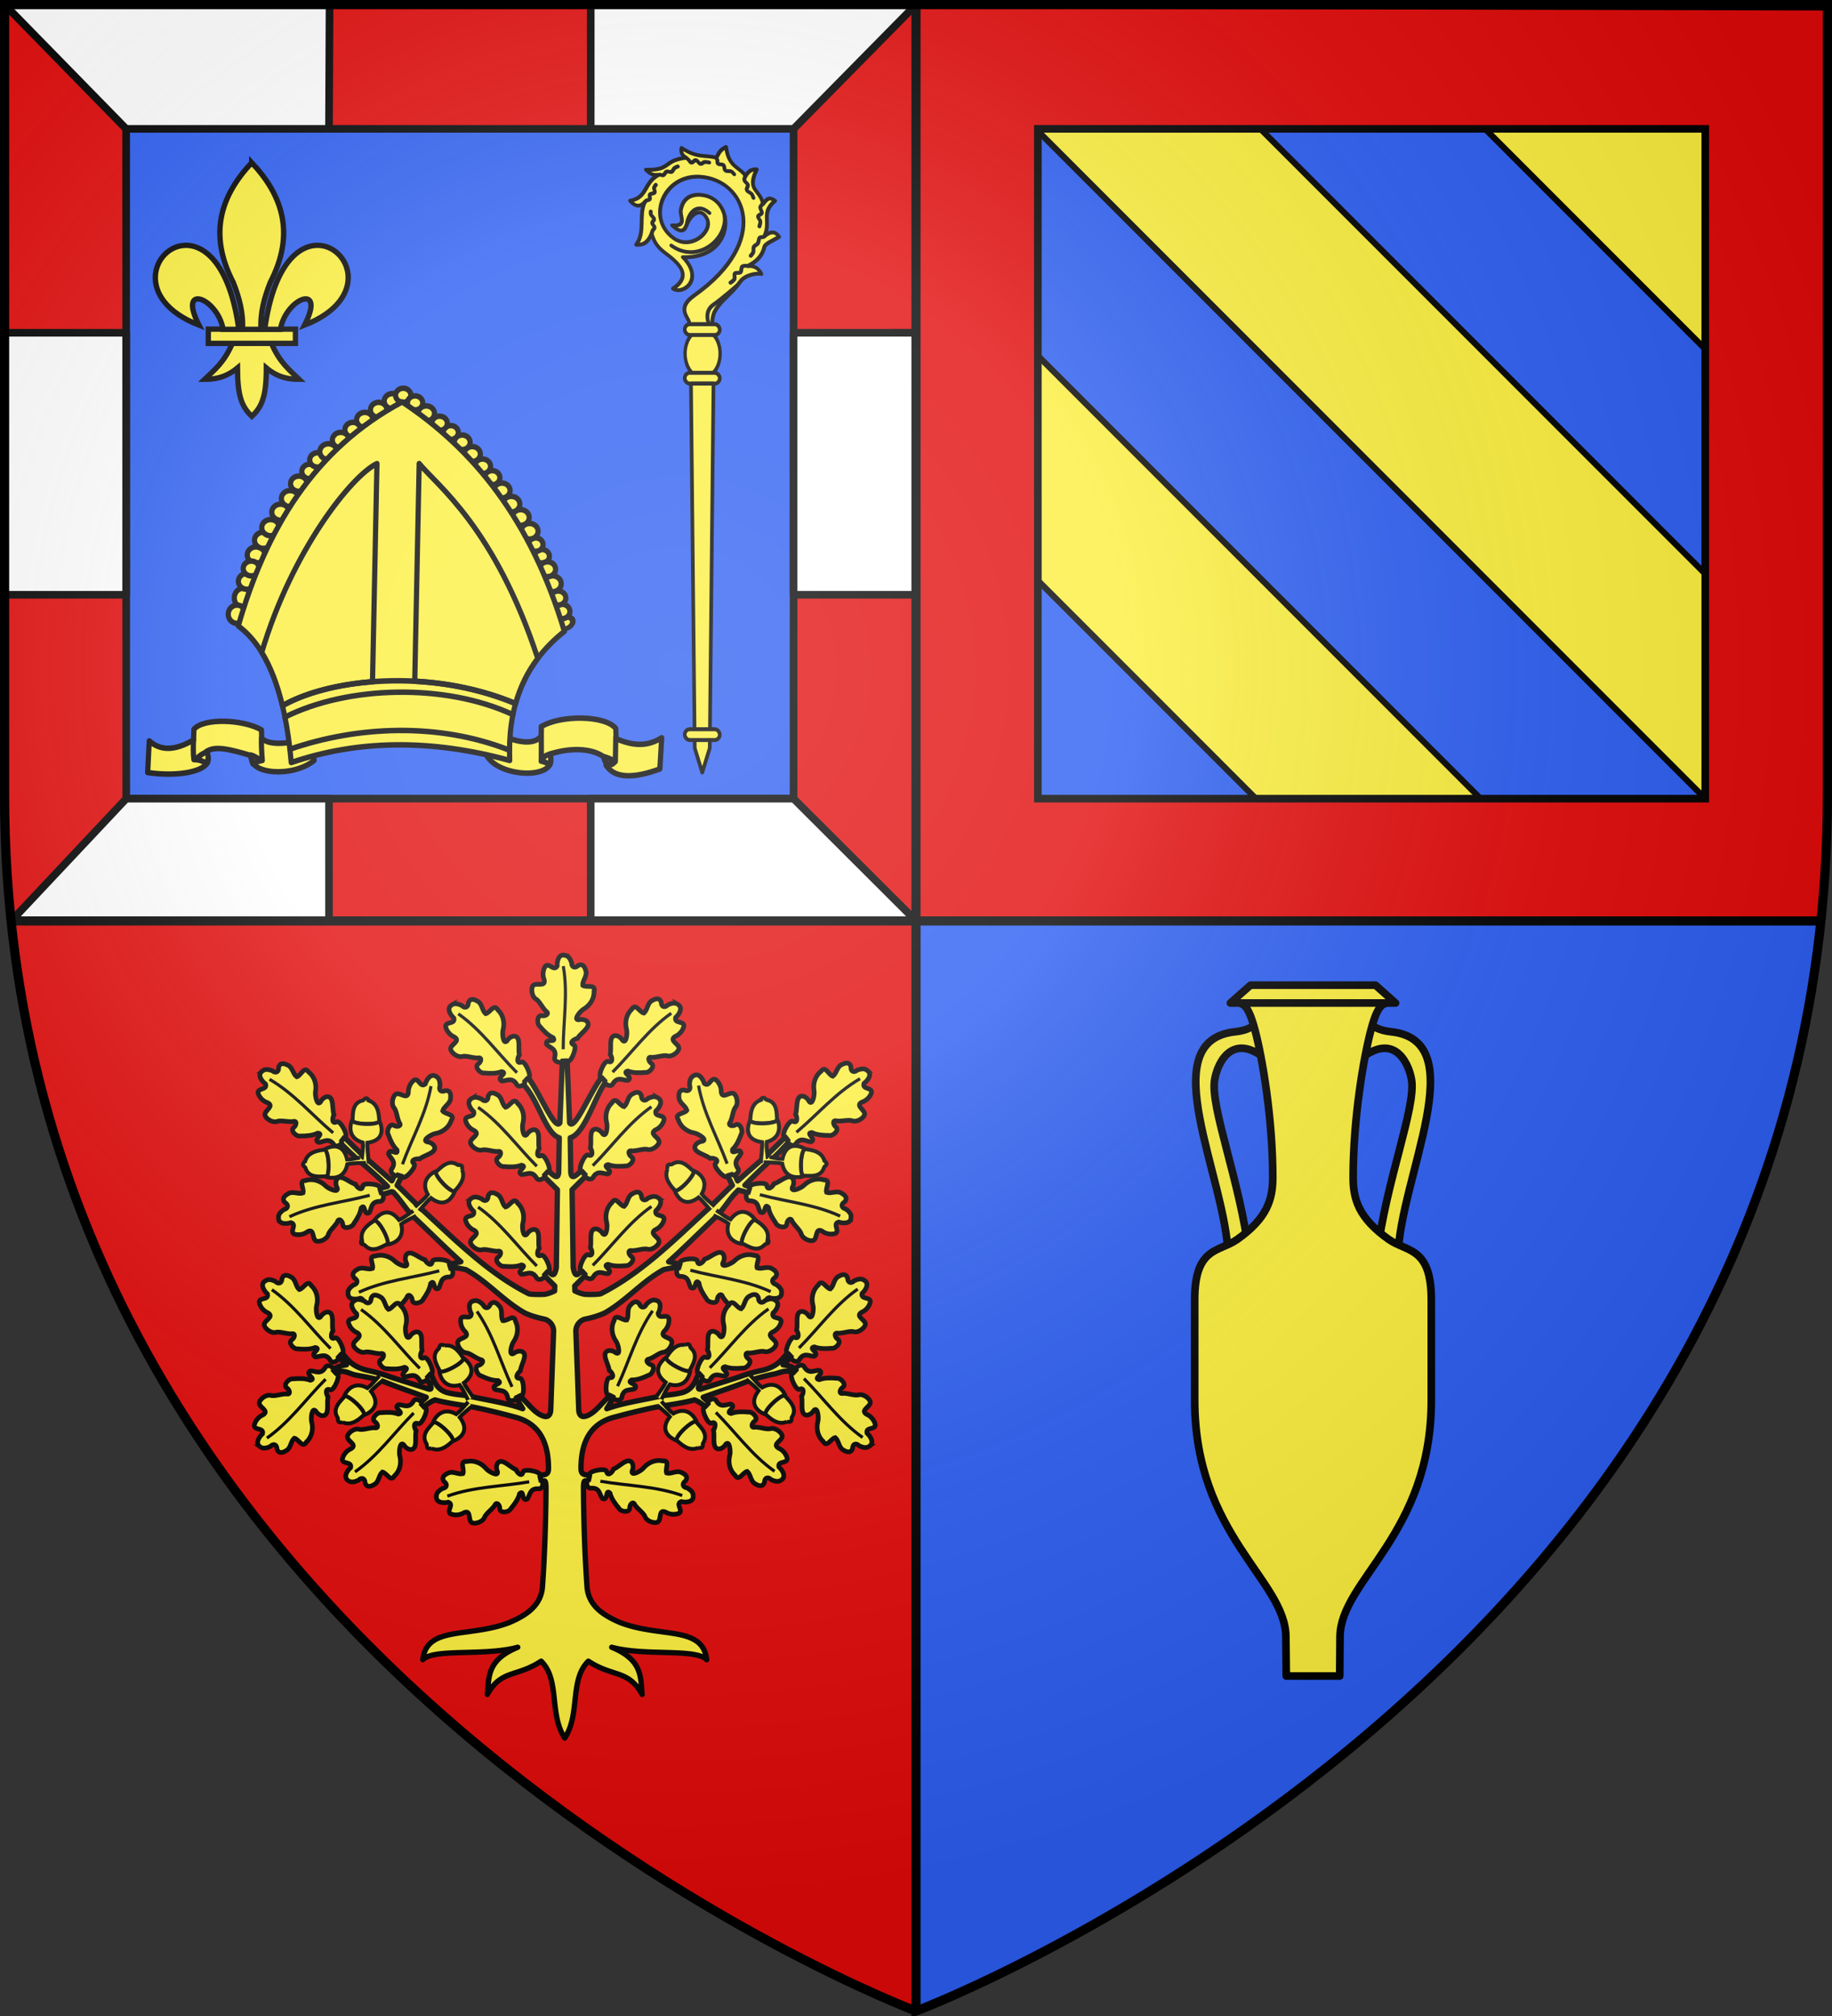 <svg height="660" width="600" xmlns="http://www.w3.org/2000/svg" xmlns:xlink="http://www.w3.org/1999/xlink"><rect width="100%" height="100%" fill="#333333" stroke="none"/><radialGradient id="b" cx="221.445" cy="226.331" gradientTransform="matrix(1.353 0 0 1.35 -77.63 -86.514)" gradientUnits="userSpaceOnUse" r="300"><stop offset="0" stop-color="#fff" stop-opacity=".314"/><stop offset=".36" stop-color="#fff" stop-opacity=".251"/><stop offset=".72" stop-color="#6b6b6b" stop-opacity=".125"/><stop offset="1" stop-opacity=".125"/></radialGradient><path d="M300 658.5S1.5 546.064 1.5 260.318V1.5h597v258.818C598.5 546.064 300 658.5 300 658.5z" fill="#2b5df2" fill-rule="evenodd"/><path d="M3.637 301.469C30.357 556.835 300 658.396 300 658.396V301.47z" fill="#e20909" fill-rule="evenodd"/><path d="M322.473 24.701v.742l253.46 253.463v-73.584l-180.62-180.62zm146.423 0 107.038 107.04V58.155l-33.455-33.455zm-146.423 74.32v73.583L428.82 278.955h73.58z" fill="#fcef3c" fill-rule="evenodd" stroke="#000" stroke-linejoin="round" stroke-width="2"/><g fill="#fcef3c" stroke="#000" stroke-linejoin="round" stroke-width="2.402"><path d="M-512.804-195.228c-.624-24.657-24.081-67.941 2.279-70.65 3.622-.372 6.126-1.73 8.261-3.988l3.134 14.244c-11.795-11.298-16.968-.962-17.947 4.843-1.46 8.653 8.07 32.095 10.825 54.982M-459.4-195.228c.625-24.657 24.082-67.941-2.278-70.65-3.623-.372-6.126-1.73-8.262-3.988l-3.133 14.244c11.794-11.298 16.968-.962 17.947 4.843 1.459 8.653-8.07 32.095-10.826 54.982" transform="matrix(1.041 0 0 1.04 936.085 614.286)"/><path d="m-205.75 19.531-6.344 5.625c3.364.05 5.148-1.22 7.719 8.407 2.348 8.792 5.6 27.95 5.625 46.374.009 7.039-1.754 12.979-11.219 19.657-5.67 4.001-13.344 2.248-13.344 18.969v31.593c0 42.454 28.539 56.629 28.688 74.469L-194.5 237h16.813l.093-12.375c.15-17.84 28.719-32.015 28.719-74.469v-31.594c0-16.72-7.673-14.967-13.344-18.968-9.464-6.678-11.259-12.618-11.25-19.656.025-18.425 3.277-37.583 5.625-46.376 2.571-9.626 4.356-8.356 7.719-8.406l-6.312-5.625h-19.657zM-212.094 25.156h51.969" transform="matrix(1.041 0 0 1.04 623.747 302.212)"/></g><g fill="#fcef3c" stroke-width="1.126" transform="matrix(.649 0 0 .649 75.067 309.328)"><path d="m169.329 58.219-1.211.43-1.25 31.132c-2.514 4.423-11.353-17.74-16.25-22.89l-2.951 2.701c8.416 8.025 11.711 25.49 18.888 27.728l-.273 17.422c-.411 4.589-3.344.543-5.469-.742l-2.11 2.656 6.915 6.875-.547 39.297c-1.299 6.853-3.034 1.599-4.57 2.031l-1.68 1.758 5.469 5.43-.078 2.539c-1.678.773-3.845 1.644-5.47 1.719-2.91.132-6.484 0-7.5-.274C131.32 166 114.712 149.528 98.43 134.508a446.443 446.443 0 0 1-10.39-10.078 111.842 111.842 0 0 0-3.281-3.125l2.539-5.196-3.185-1.37-2.042 4.276c-4.697-4.21-9.413-8.249-13.484-11.851-3.126-2.766-10.313-9.961-10.313-9.961l-3.06 1.875s6.05 6.013 8.299 8.002c4.229 3.742 11.338 9.614 16.363 14.771l-3.985 1.094.454 3.272 5.608-1.674c.326.33.466-.108.774.199 3.863 3.85 6.53 8.916 10.547 12.695 7.485 7.041 15.385 14.98 23.633 22.422l-5.82 1.29.625 2.265c2.152-.962 4.482-.211 7.656.39 10.984 6.015 19.049 15.905 29.922 21.954 2.93 1.336 6.528 2.391 9.804 3.047 1.869.373 4.744 2.625 4.61 6.25l-1.445 39.492c-.073 1.948-.911 4.033-3.594 3.203-4.635-1.434-7.894-6.597-12.031-10.274l-1.993.782 3.477 5.742c-.653-.23-1.305-.45-1.953-.664-7.073-2.347-16.563-3.803-24.649-5.586-4.21-.928-6.067-.583-11.445-1.875-6.777-1.94-7.073-8.385-8.633-9.805l-2.11 2.11c1.09 2.1 4.234 6.526 1.329 5.898-6.908-2.215-13.19-4.085-20.078-6.367-2.557-.997-6.672-2.173-10.156-2.93-8.818-1.915-10.43-5.662-13.75-9.023l-1.836 1.836 4.336 4.257c-3.064.379-5.846 1.34-6.563 2.891l1.25 1.25c3.617-2.15 6.93.46 9.932 1.013 2.76.508 10.141 1.743 14.08 3.277 7.205 2.895 14.288 5.249 21.574 7.937l-3.281 3.007 1.601 2.305c1.823-1.646 3.777-3.067 6.055-3.984 5.247 1.409 11.156 2.256 16.602 3.125 5.02.8 16.872 3.632 23.28 5.43 12.412 2.945 17.477 12.318 17.423 26.171-.008 3.681-2.726 2.717-4.414 3.516l.507 2.422c1.35 1.316 2.711-2.31 2.657 4.492-.126 15.737-.594 31.87-1.758 48.672-.578 10.347-8.971 15.113-16.64 18.437-20.429 7.92-41.81 1.455-43.79 18.79 5.653-5.841 31.282-1.692 47.93-6.29-15.71 6.486-14.454 15.11-15.352 23.79 7.075-12.614 14.738-8.573 27.149-16.758 9.594 9.377 3.928 26.693 11.914 38.789 7.986-12.096 2.32-29.412 11.914-38.79 12.411 8.186 20.073 4.145 27.148 16.758-.897-8.68.359-17.303-15.351-23.789 16.648 4.598 42.277.449 47.93 6.29-1.98-17.335-23.362-10.87-43.79-18.79-7.669-3.324-16.063-8.09-16.64-18.437-1.165-16.803-1.632-32.935-1.758-48.672-.055-6.802 1.307-3.176 2.656-4.492l.508-2.422c-1.689-.8-4.406.165-4.414-3.516-.054-13.853 5.01-23.226 17.422-26.172 6.409-1.797 18.26-4.629 23.281-5.43 5.446-.868 11.355-1.715 16.602-3.124 2.278.917 4.231 2.338 6.054 3.984l1.602-2.305-3.281-3.007c7.285-2.688 14.846-5.026 22.051-7.92 3.939-1.534 10.915-3.28 13.674-3.788 3.003-.552 6.243-2.669 9.86-.519l1.25-1.25c-.716-1.552-3.499-2.512-6.562-2.89l4.336-4.258-1.836-1.836c-3.32 3.361-4.933 7.108-13.75 9.023-3.485.757-7.6 1.933-10.156 2.93-6.888 2.282-13.17 4.152-20.078 6.367-2.905.628.238-3.798 1.328-5.898l-2.11-2.11c-1.56 1.42-1.855 7.865-8.632 9.805-5.379 1.292-7.236.947-11.446 1.875-8.086 1.783-17.575 3.24-24.648 5.586-.648.215-1.3.434-1.953.664l3.476-5.742-1.992-.782c-4.137 3.677-7.396 8.84-12.031 10.274-2.683.83-3.522-1.255-3.594-3.203l-1.445-39.492c-.134-3.625 2.741-5.877 4.61-6.25 3.276-.656 6.874-1.711 9.804-3.047 10.873-6.049 18.938-15.939 29.922-21.953 3.174-.602 5.504-1.353 7.656-.391l.625-2.266-5.82-1.289c8.248-7.441 16.148-15.38 23.633-22.422 4.017-3.779 6.684-8.844 10.546-12.695.308-.307.69-.725 1.016-1.055l5.664 1.563 1.347-2.826-3.687-1.205c5.025-5.157 10.905-10.761 15.134-14.503 2.248-1.99 7.186-7.49 7.186-7.49l-2.206-2.023s-7.188 7.195-10.313 9.96c-4.07 3.603-8.788 7.697-13.484 11.908l-1.856-4.221-3.37 1.26 2.538 5.195a111.846 111.846 0 0 0-3.281 3.125 446.447 446.447 0 0 1-10.39 10.078c-16.281 15.02-32.89 31.491-52.813 41.523-1.015.274-4.59.406-7.5.274-1.625-.075-3.792-.946-5.469-1.72l-.078-2.538 5.469-5.43-1.68-1.758c-1.536-.432-3.272 4.822-4.57-2.031l-.547-39.297 6.914-6.875-2.11-2.656c-2.124 1.285-5.057 5.33-5.468.742l-.274-17.422c7.454-2.16 12.314-20.726 18.047-28.36l-2.11-2.07c-4.896 5.152-13.736 27.314-16.25 22.891l-1.25-31.133z" stroke="#000" stroke-linejoin="round" stroke-width="2.696"/><g stroke="#000"><path d="M169.506 5.275c-3.261-.94-4.144 3.063-4.005 5.43-1.715 2.84-4.01-1.828-5.93.01-1.34 1.999-1.535 4.754-.61 6.974.796 3.755-3.973 1.186-5.576 2.805-1.091.947-.98 5.048 1.135 6.683 1.962.989 3.085 3.96 5.212 6.206 2.238 1.365-.253 2.754-1.996 2.33-2.403-.371-2.673 4.146-.962 5.432 1.907 2.25 3.977 4.47 6.707 5.707 1.955 2.912-4.366-.036-3.338 3.347 1.682 1.77 5.079 2.093 4.185 6.28-1.035 2.442 3.21 3.663 3.843 2.052l2.07-.091c1.786 2.426 5.516-6.759 3.872-7.916-2.935-1-.1-3.063 1.62-3.33 1.31-2.043 3.49-3.443 4.861-5.471 1.989-3.009-1.608-4.689-4.173-3.936-3.122.209.97-4.628 2.451-5.371 3.144-1.818 5.43-5.28 5.226-8.982 1.126-3.775-3.981-1.736-5.693-2.982-.185-2.335 2.17-4.502 1.65-7.063-.412-1.478-1.118-4.3-3.931-3.002-1.618 1.637-3.378.911-3.313-1.4-.567-1.538-1.483-3.46-3.305-3.712z" fill-rule="evenodd" stroke-width="2.367"/><path d="M168.54 52.678c.02-13.982 2.496-27.965.056-41.947" stroke-width="1.578"/></g><use height="100%" transform="matrix(-1 0 0 1 338.691 -.299)" width="100%" xlink:href="#a"/><g id="a" fill="#fcef3c" stroke="#000" stroke-width="2.367"><g stroke-width="3.596"><path d="M112.384 30.288c-2.97 1.642-.764 5.096 1.008 6.672.796 3.22-4.129 1.543-4.187 4.2.467 2.36 2.277 4.446 4.5 5.363 3.22 2.091-1.97 3.647-1.958 5.926-.102 1.441 2.876 4.263 5.528 3.923 2.086-.688 4.982.618 8.074.703 2.547-.618 1.768 2.126.235 3.059-1.96 1.436 1.042 4.822 3.162 4.521 2.939.243 5.973.35 8.777-.707 3.442.676-3.112 3.062.007 4.727 2.441.062 5.071-2.111 7.399 1.48.996 2.46 4.86.322 4.169-1.265l1.4-1.529c2.978.454-.88-8.679-2.86-8.335-2.782 1.369-2.236-2.095-1.21-3.5-.518-2.37.034-4.902-.43-7.306-.722-3.533-4.453-2.178-5.735.168-2.06 2.355-2.586-3.958-2.064-5.532.938-3.508.106-7.572-2.656-10.045-1.873-3.466-4.043 1.587-6.134 1.917-1.782-1.52-1.65-4.718-3.829-6.161-1.336-.754-3.83-2.251-4.9.657.012 2.301-1.746 3.033-3.334 1.352-1.488-.687-3.495-1.397-4.962-.288z" fill-rule="evenodd" stroke-width="2.367"/><path d="M145.22 64.49c-9.873-9.9-18.009-21.539-29.62-29.7" stroke-width="1.578"/></g><g stroke-width="3.596"><path d="M122.387 77.475c-2.97 1.642-.764 5.096 1.008 6.672.796 3.22-4.129 1.543-4.187 4.2.467 2.36 2.277 4.446 4.5 5.363 3.219 2.091-1.97 3.647-1.958 5.926-.102 1.441 2.876 4.263 5.528 3.923 2.086-.688 4.982.618 8.074.703 2.547-.618 1.768 2.126.235 3.059-1.961 1.436 1.042 4.822 3.162 4.521 2.939.243 5.973.35 8.777-.707 3.442.676-3.112 3.062.007 4.727 2.441.062 5.071-2.111 7.399 1.48.996 2.46 4.86.322 4.17-1.265l1.399-1.529c2.978.454-.879-8.679-2.86-8.335-2.782 1.369-2.236-2.095-1.21-3.5-.518-2.37.034-4.902-.43-7.306-.722-3.534-4.453-2.179-5.734.168-2.06 2.355-2.587-3.958-2.065-5.532.938-3.508.106-7.572-2.656-10.045-1.873-3.466-4.043 1.587-6.134 1.916-1.782-1.52-1.65-4.717-3.829-6.16-1.336-.755-3.83-2.252-4.901.657.013 2.301-1.745 3.032-3.333 1.352-1.488-.687-3.495-1.397-4.962-.288z" fill-rule="evenodd" stroke-width="2.367"/><path d="M155.224 111.677c-9.874-9.9-18.01-21.539-29.622-29.7" stroke-width="1.578"/></g><g stroke-width="3.596"><path d="M122.387 127.786c-2.97 1.641-.764 5.096 1.008 6.672.796 3.22-4.129 1.543-4.187 4.2.466 2.36 2.277 4.446 4.5 5.362 3.219 2.092-1.97 3.648-1.958 5.927-.102 1.441 2.876 4.263 5.528 3.923 2.086-.688 4.982.618 8.074.702 2.547-.617 1.768 2.126.235 3.06-1.961 1.436 1.042 4.821 3.162 4.521 2.939.242 5.973.349 8.777-.707 3.442.676-3.112 3.062.007 4.727 2.441.062 5.071-2.112 7.399 1.48.996 2.46 4.86.322 4.17-1.265l1.399-1.529c2.978.454-.879-8.68-2.86-8.335-2.782 1.369-2.236-2.095-1.21-3.5-.518-2.37.034-4.902-.43-7.306-.722-3.534-4.453-2.179-5.734.168-2.06 2.355-2.587-3.958-2.065-5.532.938-3.508.106-7.572-2.656-10.045-1.873-3.466-4.043 1.587-6.134 1.916-1.782-1.52-1.65-4.718-3.829-6.16-1.336-.755-3.83-2.252-4.901.656.013 2.302-1.745 3.033-3.333 1.352-1.488-.686-3.495-1.397-4.962-.287z" fill-rule="evenodd" stroke-width="2.367"/><path d="M155.224 161.987c-9.874-9.9-18.01-21.538-29.622-29.7" stroke-width="1.578"/></g><g stroke-width="3.596"><path d="M104.54 278.144c-.359 3.375 3.736 3.548 6.043 3.001 3.095 1.196-1.104 4.267 1.04 5.839 2.2.972 4.948.685 6.974-.61 3.56-1.437 1.858 3.705 3.731 5.003 1.122.91 5.142.09 6.384-2.278.633-2.104 3.364-3.726 5.207-6.21.955-2.441 2.755-.23 2.64 1.56.053 2.431 4.548 1.913 5.518.005 1.884-2.27 3.712-4.693 4.455-7.596 2.528-2.432.723 4.305 3.876 2.706 1.451-1.965 1.18-5.366 5.457-5.212 2.586.595 3.051-3.797 1.354-4.141l-.45-2.023c2.08-2.18-7.613-4.259-8.467-2.439-.475 3.064-2.999.63-3.56-1.016-2.24-.935-3.997-2.84-6.233-3.838-3.308-1.436-4.338 2.397-3.151 4.793.747 3.038-4.726-.151-5.716-1.481-2.335-2.78-6.141-4.43-9.752-3.587-3.913-.453-1.019 4.222-1.948 6.125-2.267.587-4.811-1.356-7.243-.398-1.384.662-4.041 1.846-2.273 4.392 1.893 1.31 1.484 3.168-.804 3.505-1.416.826-3.15 2.062-3.082 3.9z" fill-rule="evenodd" stroke-width="2.367"/><path d="M151.39 270.863c-13.772 2.41-27.972 2.399-41.318 7.229" stroke-width="1.578"/></g><g stroke-width="3.596"><path d="M16.75 63.62c-2.816 1.894-.317 5.143 1.585 6.558 1.074 3.14-3.978 1.897-3.804 4.55.67 2.31 2.656 4.23 4.95 4.95 3.389 1.803-1.644 3.805-1.434 6.074.024 1.445 3.236 3.996 5.849 3.427 2.018-.868 5.016.18 8.104-.005 2.484-.836 1.947 1.964.501 3.027-1.828 1.602 1.458 4.713 3.544 4.23 2.949-.015 5.98-.174 8.682-1.47 3.488.373-2.833 3.321.419 4.708 2.437-.15 4.868-2.545 7.5.83 1.206 2.364 4.87-.103 4.043-1.624l1.26-1.645c3.007.192-1.631-8.57-3.575-8.054-2.652 1.606-2.41-1.893-1.51-3.38-.722-2.317-.394-4.888-1.066-7.242-1.026-3.457-4.625-1.782-5.697.667-1.847 2.525-2.922-3.718-2.539-5.33.629-3.577-.554-7.553-3.521-9.777-2.168-3.29-3.89 1.934-5.944 2.444-1.907-1.359-2.054-4.556-4.35-5.803-1.398-.635-4.013-1.91-4.826 1.081.213 2.292-1.474 3.174-3.202 1.638-1.543-.554-3.604-1.087-4.969.146z" fill-rule="evenodd" stroke-width="2.367"/><path d="M52.443 94.83c-10.7-9.003-19.818-19.888-32.098-27.006" stroke-width="1.578"/></g><g stroke-width="3.596"><path d="M24.878 137.668c-.064 3.394 4.031 3.21 6.282 2.463 3.187.922-.728 4.348 1.544 5.726 2.278.777 4.989.251 6.894-1.216 3.421-1.742 2.174 3.53 4.153 4.66 1.198.809 5.13-.36 6.162-2.826.447-2.151 3.026-4.006 4.645-6.641.74-2.515 2.726-.469 2.767 1.325.264 2.417 4.697 1.51 5.497-.477 1.68-2.424 3.289-4.999 3.776-7.955 2.306-2.643 1.096 4.226 4.097 2.357 1.275-2.083.707-5.447 4.982-5.667 2.628.367 2.709-4.049.988-4.244l-.624-1.976c1.882-2.352-7.956-3.579-8.648-1.69-.206 3.093-2.933.888-3.636-.703-2.312-.737-4.229-2.48-6.543-3.28-3.42-1.142-4.113 2.766-2.721 5.05 1.01 2.961-4.721.26-5.823-.978-2.57-2.567-6.505-3.879-10.028-2.723-3.938-.11-.647 4.295-1.407 6.27-2.207.784-4.91-.93-7.25.236-1.321.78-3.865 2.192-1.882 4.573 2 1.14 1.755 3.028-.495 3.562-1.339.946-2.958 2.33-2.73 4.154z" fill-rule="evenodd" stroke-width="2.367"/><path d="M70.916 126.331c-13.51 3.601-27.658 4.828-40.532 10.803" stroke-width="1.578"/></g><g stroke-width="3.596"><path d="M104.555 66.474c-2.743-1.999-4.941 1.461-5.62 3.733-2.584 2.082-3.144-3.09-5.577-2.02-1.942 1.421-3.067 3.943-2.958 6.346-.536 3.8-4.139-.244-6.199.73-1.35.516-2.648 4.407-1.22 6.667 1.506 1.6 1.546 4.776 2.776 7.614 1.636 2.048-1.18 2.501-2.673 1.507-2.13-1.17-3.93 2.982-2.762 4.776 1.023 2.766 2.208 5.561 4.351 7.656.842 3.405-4.09-1.526-4.281 2.004.975 2.239 4.056 3.704 1.785 7.331-1.809 1.943 1.762 4.541 2.909 3.244l1.977.623c.847 2.89 7.494-4.465 6.345-6.115-2.416-1.943.954-2.912 2.66-2.575 1.93-1.472 4.458-2.042 6.44-3.479 2.898-2.147.094-4.955-2.575-5.125-3.005-.872 2.494-4.017 4.141-4.21 3.576-.632 6.908-3.103 7.982-6.652 2.35-3.162-3.147-2.993-4.33-4.75.625-2.256 3.58-3.488 3.966-6.072.119-1.53.421-4.424-2.667-4.165-2.08.984-3.486-.3-2.634-2.45-.006-1.638-.21-3.757-1.836-4.618z" fill-rule="evenodd" stroke-width="2.367"/><path d="M87.435 110.688c4.8-13.132 11.91-25.424 14.4-39.398" stroke-width="1.578"/></g><g stroke-width="3.596"><path d="M59.941 175.776c-.063 3.393 4.032 3.209 6.282 2.463 3.188.92-.727 4.347 1.544 5.726 2.278.776 4.99.25 6.895-1.216 3.42-1.742 2.174 3.53 4.153 4.659 1.197.809 5.13-.36 6.162-2.826.447-2.151 3.026-4.005 4.645-6.641.74-2.515 2.725-.468 2.767 1.325.264 2.417 4.697 1.51 5.497-.477 1.68-2.424 3.288-4.998 3.776-7.955 2.306-2.642 1.095 4.226 4.097 2.358 1.274-2.083.707-5.448 4.982-5.668 2.628.368 2.708-4.048.988-4.243l-.624-1.977c1.882-2.352-7.956-3.578-8.649-1.69-.205 3.093-2.932.888-3.635-.703-2.312-.736-4.229-2.48-6.543-3.28-3.421-1.142-4.113 2.767-2.722 5.05 1.01 2.961-4.72.26-5.822-.978-2.57-2.566-6.505-3.878-10.028-2.723-3.938-.11-.647 4.295-1.407 6.271-2.208.783-4.91-.93-7.25.235-1.321.78-3.865 2.192-1.882 4.574 2 1.14 1.754 3.027-.495 3.562-1.339.946-2.958 2.328-2.73 4.154z" fill-rule="evenodd" stroke-width="2.367"/><path d="M105.98 164.439c-13.511 3.6-27.658 4.827-40.532 10.803" stroke-width="1.578"/></g><g stroke-width="3.596"><path d="M18.312 169.446c-2.97 1.641-.763 5.096 1.008 6.671.796 3.221-4.129 1.544-4.187 4.2.467 2.361 2.277 4.447 4.5 5.363 3.22 2.092-1.97 3.648-1.958 5.926-.102 1.442 2.876 4.263 5.528 3.924 2.086-.689 4.982.618 8.074.702 2.547-.617 1.768 2.126.235 3.06-1.96 1.436 1.042 4.821 3.162 4.52 2.94.243 5.973.35 8.777-.707 3.442.677-3.112 3.062.007 4.727 2.441.063 5.071-2.111 7.399 1.481.996 2.46 4.86.322 4.17-1.266l1.399-1.528c2.978.453-.879-8.68-2.86-8.336-2.782 1.37-2.236-2.095-1.21-3.499-.518-2.37.034-4.902-.43-7.306-.722-3.534-4.453-2.179-5.734.168-2.06 2.354-2.587-3.958-2.065-5.532.938-3.508.107-7.572-2.656-10.046-1.873-3.466-4.043 1.587-6.134 1.917-1.782-1.52-1.65-4.718-3.828-6.16-1.337-.755-3.831-2.252-4.902.656.013 2.302-1.745 3.033-3.332 1.352-1.489-.686-3.496-1.397-4.963-.287z" fill-rule="evenodd" stroke-width="2.367"/><path d="M51.149 203.647c-9.874-9.9-18.01-21.538-29.621-29.7" stroke-width="1.578"/></g><g stroke-width="3.596"><path d="M15.815 253.295c-2.97-1.642-.763-5.096 1.008-6.672.796-3.221-4.129-1.543-4.187-4.2.467-2.361 2.277-4.447 4.5-5.363 3.22-2.092-1.97-3.648-1.958-5.926-.102-1.442 2.876-4.263 5.528-3.924 2.086.689 4.982-.618 8.074-.702 2.547.617 1.768-2.126.235-3.06-1.96-1.436 1.042-4.821 3.162-4.52 2.94-.243 5.973-.35 8.777.707 3.442-.677-3.112-3.062.007-4.727 2.441-.063 5.071 2.11 7.4-1.481.995-2.46 4.86-.322 4.168 1.265l1.4 1.53c2.978-.454-.879 8.678-2.86 8.334-2.782-1.368-2.236 2.096-1.21 3.5-.518 2.37.034 4.902-.43 7.306-.722 3.534-4.453 2.18-5.734-.167-2.06-2.355-2.587 3.957-2.065 5.531.938 3.508.107 7.572-2.656 10.046-1.873 3.466-4.043-1.587-6.134-1.917-1.782 1.52-1.65 4.718-3.828 6.16-1.337.755-3.831 2.252-4.902-.656.013-2.301-1.745-3.033-3.332-1.352-1.489.686-3.496 1.397-4.963.288z" fill-rule="evenodd" stroke-width="2.367"/><path d="M48.652 219.093c-9.874 9.9-18.01 21.538-29.621 29.7" stroke-width="1.578"/></g><g stroke-width="3.596"><path d="M60.267 270.357c-2.97-1.642-.764-5.096 1.008-6.672.796-3.221-4.129-1.543-4.187-4.2.467-2.361 2.277-4.447 4.5-5.363 3.22-2.092-1.97-3.648-1.958-5.926-.102-1.442 2.876-4.263 5.528-3.924 2.086.689 4.982-.617 8.074-.702 2.547.617 1.768-2.126.235-3.059-1.961-1.437 1.042-4.822 3.161-4.521 2.94-.243 5.974-.35 8.778.707 3.442-.676-3.112-3.062.007-4.727 2.441-.062 5.07 2.111 7.399-1.48.996-2.46 4.86-.322 4.169 1.265l1.4 1.528c2.977-.453-.88 8.68-2.86 8.336-2.782-1.369-2.236 2.095-1.21 3.5-.518 2.37.034 4.902-.43 7.305-.722 3.534-4.453 2.18-5.735-.167-2.06-2.355-2.586 3.958-2.064 5.531.938 3.508.106 7.572-2.656 10.046-1.873 3.466-4.043-1.587-6.134-1.917-1.782 1.52-1.65 4.718-3.829 6.16-1.336.755-3.83 2.252-4.901-.656.013-2.301-1.745-3.033-3.333-1.352-1.488.686-3.495 1.397-4.962.288z" fill-rule="evenodd" stroke-width="2.367"/><path d="M93.103 236.155c-9.873 9.9-18.009 21.538-29.62 29.7" stroke-width="1.578"/></g><g stroke-width="3.596"><path d="M63.312 179.446c-2.97 1.641-.763 5.096 1.008 6.671.796 3.221-4.129 1.544-4.187 4.2.467 2.361 2.277 4.447 4.5 5.363 3.22 2.092-1.97 3.648-1.958 5.926-.102 1.442 2.876 4.263 5.528 3.924 2.086-.689 4.982.618 8.074.702 2.547-.617 1.768 2.126.235 3.06-1.96 1.436 1.042 4.821 3.162 4.52 2.94.243 5.973.35 8.777-.707 3.442.677-3.112 3.062.007 4.727 2.441.063 5.071-2.111 7.399 1.481.996 2.46 4.86.322 4.17-1.266l1.399-1.528c2.978.453-.879-8.68-2.86-8.336-2.782 1.37-2.236-2.095-1.21-3.499-.518-2.37.034-4.902-.43-7.306-.722-3.534-4.453-2.179-5.734.168-2.06 2.354-2.587-3.958-2.065-5.532.938-3.508.107-7.572-2.656-10.046-1.873-3.466-4.043 1.587-6.134 1.917-1.782-1.52-1.65-4.718-3.828-6.16-1.337-.755-3.831-2.252-4.902.656.013 2.302-1.745 3.033-3.332 1.352-1.489-.686-3.496-1.397-4.963-.287z" fill-rule="evenodd" stroke-width="2.367"/><path d="M96.149 213.647c-9.874-9.9-18.01-21.538-29.621-29.7" stroke-width="1.578"/></g><g stroke-width="3.596"><path d="M123.554 179.568c-3.353.527-2.46 4.528-1.335 6.615-.354 3.298-4.407.038-5.37 2.514-.37 2.378.618 4.958 2.394 6.579 2.31 3.066-3.099 2.754-3.867 4.9-.59 1.319 1.244 4.989 3.852 5.577 2.196.066 4.47 2.284 7.347 3.42 2.605.292.934 2.604-.825 2.956-2.334.68-.67 4.888 1.424 5.33 2.68 1.233 5.494 2.371 8.49 2.338 3.003 1.812-3.971 1.813-1.61 4.444 2.273.894 5.488-.25 6.447 3.922.094 2.652 4.457 1.965 4.35.237l1.838-.958c2.644 1.445 2.143-8.457.164-8.81-3.083.334-1.385-2.734.06-3.703.324-2.405 1.708-4.595 2.094-7.013.53-3.567-3.439-3.57-5.445-1.804-2.742 1.509-1.077-4.603-.049-5.904 2.082-2.975 2.69-7.079.94-10.348-.574-3.898-4.341.109-6.42-.297-1.154-2.038.065-4.997-1.49-7.098-.997-1.166-2.83-3.426-4.83-1.06-.775 2.167-2.677 2.254-3.594.131-1.164-1.154-2.807-2.508-4.565-1.968z" fill-rule="evenodd" stroke-width="2.367"/><path d="M142.713 222.939c-5.893-12.68-9.557-26.4-17.677-38.04" stroke-width="1.578"/></g><g fill-rule="evenodd" stroke-width="1.578"><path d="M70.796 78.673s-.897-1.297-1.628-1.286c-.849.013-1.331 1.047-1.707 1.103-5.878 1.16-4.83 7.554-5.295 10.377-.116.703 6.605 2.606 13.593.67-.172-3.384-.18-8.966-4.963-10.864z" stroke-width="1.973"/><path d="M66.904 108.36c.144-2.99.875-5.687.49-8.651-9.24-2.62-5.41-11.292-5.37-11.289-.283 2.165 14.052 2.93 13.667.165 0 0 5.203 9.747-5.956 11.244-.152 1.494.442 7.603.719 10.506" stroke-width="1.973"/></g><g fill-rule="evenodd" stroke-width="1.578"><path d="M38.346 109.101s-1.213 1.006-1.139 1.733c.087.845 1.16 1.236 1.248 1.605 1.667 5.755 7.945 4.153 10.799 4.37.71.055 2.02-6.806-.517-13.599-3.357.466-8.916.961-10.39 5.891z" stroke-width="1.973"/><path d="M68.964 110c-2.992.117-6.446.014-9.366.656-1.804 9.433-10.776 6.375-10.777 6.333 2.181.094 1.693-14.252-1.027-13.629 0 0 9.256-6.032 11.72 4.954 1.502.021 3.62-.456 6.488-.985" stroke-width="1.973"/></g><g fill-rule="evenodd" stroke-width="1.578"><path d="M66.89 148.48s-.674 1.425-.299 2.052c.436.73 1.573.63 1.81.927 3.942 4.511 8.956.407 11.633-.602.667-.251-1.046-7.023-6.215-12.107-2.845 1.84-7.675 4.64-6.928 9.73z" stroke-width="1.973"/><path d="M94.34 136.702c-2.662 1.37-5.156 2.39-7.53 4.206 2.35 9.312-7.074 10.332-7.092 10.294 2.017-.837-4.489-13.632-6.69-11.917 0 0 5.84-9.38 12.715-.464 1.37-.616 4.764-2.957 7.14-4.649" stroke-width="1.973"/></g><g fill-rule="evenodd" stroke-width="1.578"><path d="M117.516 113.478s.283-1.551-.242-2.06c-.61-.592-1.682-.201-1.987-.427-4.976-3.337-8.756 1.925-11.082 3.593-.578.415 2.828 6.513 9.138 10.086 2.271-2.515 6.212-6.468 4.173-11.192z" stroke-width="1.973"/><path d="M93.697 132.2c2.217-2.012 4.715-3.885 6.54-6.253-4.682-8.386 4.157-11.81 4.184-11.779-1.73 1.33 7.865 12.006 9.547 9.78 0 0-3.213 10.57-12.162 3.74-1.164.948-4.115 4.237-5.972 6.486" stroke-width="1.973"/></g><g fill-rule="evenodd" stroke-width="1.578"><path d="M57.277 240.856s-1.55.283-2.06-.242c-.592-.609-.201-1.681-.427-1.987-3.337-4.976 1.926-8.756 3.593-11.081.415-.58 6.513 2.827 10.086 9.137-2.515 2.271-6.468 6.212-11.192 4.173z" stroke-width="1.973"/><path d="M75.758 217.391c-2.012 2.217-3.643 4.361-6.011 6.185-8.387-4.681-11.811 4.159-11.78 4.185 1.33-1.73 12.007 7.865 9.78 9.548 0 0 10.571-3.214 3.74-12.163.948-1.164 4.088-3.836 6.337-5.693" stroke-width="1.973"/></g><g fill-rule="evenodd" stroke-width="1.578"><path d="M102.117 254.018s-1.55.283-2.06-.241c-.592-.61-.201-1.682-.427-1.988-3.337-4.976 1.926-8.756 3.593-11.081.415-.579 6.513 2.828 10.086 9.137-2.515 2.272-6.468 6.212-11.192 4.173z" stroke-width="1.973"/><path d="M120.598 230.553c-2.012 2.217-3.643 4.361-6.011 6.186-8.387-4.682-11.81 4.158-11.78 4.184 1.33-1.73 12.007 7.865 9.78 9.548 0 0 10.571-3.213 3.74-12.162.948-1.164 4.088-3.836 6.337-5.693" stroke-width="1.973"/></g><g fill-rule="evenodd" stroke-width="1.578"><path d="M108.755 202.136s-1.425-.674-2.052-.3c-.73.436-.63 1.573-.927 1.81-4.51 3.943-.406 8.956.603 11.634.25.666 7.023-1.046 12.107-6.216-1.842-2.845-4.64-7.675-9.73-6.928z" stroke-width="1.973"/><path d="M120.534 229.585c-1.37-2.662-2.391-5.155-4.206-7.53-9.312 2.351-10.332-7.074-10.295-7.091.837 2.016 13.633-4.49 11.918-6.691 0 0 9.379 5.84.464 12.715.615 1.37 2.956 4.764 4.648 7.14" stroke-width="1.973"/></g></g></g><g stroke="#000"><g fill="#fcef3c" stroke-linecap="round" stroke-linejoin="round" stroke-width="4.099" transform="matrix(.416 0 0 .438 26.708 70.076)"><ellipse rx="7.314" ry="6.381" stroke-width="5.795" transform="matrix(-.725 .321 .256 .577 381.21 305.692)"/><ellipse cx="244.733" cy="139.833" rx="6.473" ry="5.647"/><ellipse cx="253.252" cy="135.453" rx="6.03" ry="5.26"/><ellipse cx="378.328" cy="297.057" rx="6.191" ry="5.4"/><ellipse cx="375.225" cy="287.009" rx="6.042" ry="5.271"/><ellipse cx="370.846" cy="276.343" rx="6.823" ry="5.952"/><ellipse cx="362.513" cy="255.787" rx="5.814" ry="5.072"/><ellipse cx="366.859" cy="265.472" rx="6.367" ry="5.554"/><ellipse cx="357.581" cy="247.066" rx="5.763" ry="5.027"/><ellipse cx="352.724" cy="237.102" rx="6.711" ry="5.854"/><ellipse cx="345.719" cy="226.81" rx="6.734" ry="5.874"/><ellipse cx="338.345" cy="216.87" rx="6.734" ry="5.874"/><ellipse cx="330.969" cy="206.65" rx="6.413" ry="5.594"/><ellipse cx="323.274" cy="197.071" rx="6.092" ry="5.315"/><ellipse cx="315.739" cy="188.554" rx="6.253" ry="5.454"/><ellipse cx="307.562" cy="179.395" rx="6.413" ry="5.594"/><ellipse cx="299.682" cy="170.609" rx="6.253" ry="5.454"/><ellipse cx="290.684" cy="163.292" rx="5.952" ry="5.192"/><ellipse cx="281.886" cy="156.395" rx="6.092" ry="5.315"/><ellipse cx="271.387" cy="149.051" rx="6.496" ry="5.667"/><ellipse cx="262.604" cy="141.166" rx="6.03" ry="5.26"/><ellipse cx="127.065" cy="286.928" rx="6.823" ry="7.22"/><ellipse cx="122.394" cy="299.13" rx="6.912" ry="6.85"/><ellipse cx="130.262" cy="274.541" rx="6.823" ry="5.952"/><ellipse cx="137.415" cy="254.822" rx="6.982" ry="6.091"/><ellipse cx="133.626" cy="264.915" rx="6.367" ry="5.554"/><ellipse cx="143.128" cy="243.835" rx="6.982" ry="6.091"/><ellipse cx="148.801" cy="234.392" rx="6.943" ry="6.056"/><ellipse cx="156.633" cy="222.859" rx="6.895" ry="6.015"/><ellipse cx="164.184" cy="212.681" rx="6.895" ry="6.015"/><ellipse cx="171.079" cy="201.56" rx="6.566" ry="5.728"/><ellipse cx="179.615" cy="192.409" rx="6.238" ry="5.442"/><ellipse cx="185.813" cy="183.797" rx="6.189" ry="5.399"/><ellipse cx="194.372" cy="177.634" rx="6.814" ry="5.944"/><ellipse cx="204.082" cy="168.968" rx="6.644" ry="5.796"/><ellipse cx="213.642" cy="161.193" rx="6.324" ry="5.516"/><ellipse cx="222.991" cy="153.865" rx="6.473" ry="5.647"/><ellipse cx="233.893" cy="146.369" rx="6.473" ry="5.647"/><path d="M53.294 393.784c8.23 6.935 19.182 8.085 34.882-.75l.289-7.882c7.455-8.647 38.662-7.523 53.2.405l.155 6.145c5.857 6.434 26.434 4.237 39.084-1.964l2.178 18.675c-17.114 13.203-52.487 10.168-49.16-3.505-18.593-5.384-29.207-7.458-35.82-3.044 1.766 2.387 2.158 6.471.916 8.435-4.44 7.017-25.154 10.206-46.97 7.14l1.246-23.655z"/><path d="M88.153 392.54c-.209 5.708-.313 11.207.311 15.25 6.536.104 6.536 1.453 10.583 2.179M141.687 391.606c-.26 4.202.051 10.115.622 16.807-2.904.415-5.394 1.245-7.47 2.49"/><path d="M98.424 402.188c-3.111.822-5.913 3.107-9.026 5.603 2.695-.108 4.666.407 9.026 2.8 1.452-3.215 1.867-6.017 0-8.403zM133.283 404.367c2.801.62 5.602 2.592 8.404 4.046-2.907.31-4.464 1.346-6.537 2.49-.834-1.243-1.87-4.46-1.867-6.536zM456.752 391.46c-9.19 5.291-19.486 7.42-35.86.708l-.309-7.66c-7.996-9.768-43.024-10.366-58.618-1.41l-.167 6.942c-5.867 8.515-24.824 3.854-38.809-4.396l-4.515 18.295c9.777 18.377 59.294 18.932 49.929-.225 19.942-6.081 35.373-3.134 42.467 1.854.71 2.695 2.36 4.197 2.13 6.416 6.636 10.114 22.012 9.884 42.286 2.774l1.466-23.299z"/><path d="M123.385 307.871c21.944-72.45 59.783-132.354 129.044-167.449 56.108 35.356 101.478 88.014 127.706 171.513-34.149 25.718-44.594 59.154-43.047 96.494-62.811-16.34-119.975-15.304-171.996 1.556-4.773-51.883-18.675-85.92-41.707-102.114z"/><path d="M164.036 400.016c53.115-17.405 116.781-20.227 172.906.755" fill="none"/><path d="M160.05 376.043c49.531-23.63 126.4-25.447 179.564-1.872M262.332 349.186l3.48-162.7c14.076 16.326 59.451 47.663 93.362 145.63-8.309 10.452-13.96 21.77-17.484 33.779-25.845-10.273-53.274-15.403-79.358-16.71zm-33.27.372c-29.008 2.132-54.285 8.868-70.876 17.972-4.042-16.038-9.481-29.348-16.317-39.927 23.785-76.118 70.914-132.225 90.705-141.074l-3.511 163.029z"/><path d="M341.69 365.896c-67.97-27.017-146.89-18.457-183.504 1.635" fill="none"/><path d="M420.607 390.986c-.14 3.907-.132 10.326-.334 18.163-2.191 2.15-2.62 2.639-7.274 2.835M361.965 383.098c-.086 2.204.122 14.992-.024 25.821 3.116.469 4.457 1.407 6.682 2.813"/><path d="M411.458 405.622c2.037.573 3.067.773 8.436 3.216-2.005-.121 1.075.148-6.257 2.853-1.558-3.633-2.003-2.75-2.179-6.069zM369.399 403.452c-4.235 1.227-5.335 1.8-7.458 5.467 3.118.35 4.46 1.52 6.682 2.813.896-1.405.778-5.935.776-8.28z"/></g><g fill="#fcef3c" stroke-width="1.789"><path d="M29.739 62.946c-2.69 6.35-6.016 8.922-9.244 12.043 3.619.016 7.225-.679 10.963-3.814.064 9.675 1.458 12.982 4.819 16.232 3.323-3.149 4.859-6.547 4.847-16.232 3.738 3.135 7.335 3.83 10.954 3.814-3.228-3.121-6.545-5.693-9.235-12.043z" fill-rule="evenodd" transform="matrix(.979 0 0 .977 46.968 50.914)"/><path d="M21.707 58.178h29.159v4.772H21.707z" transform="matrix(.979 0 0 .977 46.968 50.914)"/><g fill-rule="evenodd" stroke-width="5.953"><path d="M126.281 7.938C91.34 45.032 77.89 87.763 105.656 141.28c6.342 16.259 11.339 33.045 10.313 52.25h20.625c-1.026-19.205 3.97-35.991 10.312-52.25 27.767-53.518 14.317-96.249-20.625-133.344z" transform="matrix(.294 0 0 .294 45.325 50.914)"/><path d="M52.25 100c-35.235.845-58.727 60.018 15.219 88.875-24.44-47.874 20.895-30.132 26.875 4.656h17.531c-9.68-70.66-37.052-94.073-59.625-93.531zM198.969 100c-22.302.418-48.765 24.284-58.25 93.531h17.5c5.98-34.788 51.346-52.53 26.906-4.656 74.894-29.227 49.821-89.549 13.844-88.875z" transform="matrix(.294 0 0 .294 45.325 50.914)"/></g></g><g fill="#fcef3c" stroke-linecap="round" stroke-linejoin="round" stroke-width="2.938" transform="matrix(.41 0 0 .442 188.22 -46.155)"><g stroke-width="4.126"><path d="M-308.832 160c6.49-2.218-1.942-21.32 26.534-18.921 106.593 8.982 131.026-55.368 94.73-88.061-29.306-26.396-77.837-4.392-69.336 29.72 5.154 20.683 36.752 21.62 42.831 8.342 4.842-12.746-7.009-17.11-22.927-9.341-7.004 3.417-10.437-.362-11.464-9.766 12.173 11.232 13.52-2.053 18.682-5.944 13.615-10.266 25.154-3.373 31.47 4.049 22.445 26.375-22.775 68.995-65.013 33.74 1.858 31.473-28.52 29.828-32.268 17.832 22.002 2.403 24.888-9.6 21.654-26.749-1.802-9.553-5.248-17.06 1.78-30.17-12.73 5.558-17.448 1.696-21.654-1.699 17.447-3.544 24.19-21.152 39.113-27.272-6.467.758-11.416-2.509-11.09-10.94 17.664 9.223 24.96-5.025 43.732-1.274-5.886-3.587-6.387-7.944-6.794-12.313 5.83 4.778 10.02 7.247 13.482 8.575 9.336 3.582 13.365-1.13 29.925 8.833-.958-3.51-1.868-7.018 3.507-10.528 5.941 18.997 14.795 20.514 22.217 30.624 4.843-1.195 7.989-3.919 16.512-1.802-13.155 17.363-3.773 23.798-5.103 35.427 8.122-2.263 11.39-.045 14.41 2.402-25.302 10.026-12.009 17.3-20.715 30.923 4.933-.287 10.7-3.08 12.61 5.705-21.46-.314-18.824 13.384-35.728 20.415 8.97.026 13.048 3.377 12.01 10.208-6.806-.6-16.878-4.142-20.416-1.801-7.727 5.11-17.134 6.432-28.522 3.602 5.922 3.955 7.708 9.092 5.705 15.312-3.488-4.25-14.874-10.088-23.718-8.106-18.627 4.174-28.529 1.37-42.933 5.704-6.344 1.909-9.71 5.499-13.478 8.682z" transform="matrix(.532 -.423 .517 .542 172.838 127.279)"/><path d="M-534.879-219.236c6.562-5.603 24.908-12.463 27.6 6.282M-496.893-199.803c-16.553 19.907-59.59 18.118-67.493-13.15" fill="none" transform="matrix(.532 -.423 .517 .542 487.564 162.987)"/><path d="M-291.64 173.416c-.073.005 4.504-13.728 18.631-12.304 10.69 1.077 35.632.867 35.632.867" fill="none" transform="matrix(.532 -.423 .517 .542 172.838 127.279)"/><path d="M-214.663 153.816c-1.126-1.479-2.763-2.666-4.636-3.107-2.079-.489-4.232 3.185-6.368 3.185-1.852 0-3.683-2.99-5.52-2.76s-2.947 3.358-4.67 4.033c-1.721.674-6.157.213-6.157.213M-177.735 141.807c-2.711.195-2.406-1.087-4.455-1.832-1.892-.689-4.59 2.48-6.539 2.987-1.92.5-4.258-.471-6.156.105-1.732.525-3.04 3.034-4.67 3.82-1.35.653-4.883 1.062-4.883 1.062M-154.129 115.651s-4.096-.002-5.352.945c-1.512 1.14-1.528 4.493-3.151 5.467-1.455.873-4.287-.822-5.653.186-1.372 1.013-.826 4.013-1.853 5.374-1.022 1.355-4.633 3.244-4.633 3.244M-148.297 82.223s-3.568 1.403-4.379 2.72c-.93 1.513.364 4.36-.524 5.898-.889 1.54-4.173 1.763-4.849 3.407-.76 1.848 1.353 4.563 1.18 6.553-.11 1.251-1.442 3.931-1.442 3.931M-159.918 48.47s-.088 1.724-.359 2.4c-.482 1.205-2.512 2.24-2.49 3.538.032 1.824 3.475 3.036 3.67 4.85.19 1.766-2.752 3.615-2.49 5.372.295 1.983 3.678 3.133 4.456 4.98.458 1.09.262 3.932.262 3.932M-185.445 28.64s.435 2.159.53 3.096c.124 1.214-.647 3.124.132 4.063 1.156 1.395 4.643.002 5.897 1.31 1.243 1.298-.17 4.577 1.048 5.898 1.047 1.136 3.634.554 4.98 1.31 1.285.722 3.539 3.408 3.539 3.408M-222.39 23.34s1.344.65 1.83 1.058c.748.627 1.198 2.107 2.096 2.49 1.667.71 4.316-.986 6.029-.394 1.447.5 2.33 2.98 3.8 3.408 1.608.467 3.83-.965 5.504-.918 1.25.036 4.063.918 4.063.918M-254.87 35.78s1.902-.428 2.726-.374c1.342.087 3.019 1.5 4.325 1.18 1.458-.36 2.213-3.038 3.669-3.408 1.691-.43 3.986 2.012 5.635 1.442 1.405-.486 1.795-3.082 3.014-3.932.98-.683 3.801-1.18 3.801-1.18M-272.201 64.749s1.969-1.29 2.889-1.691c1.242-.543 3.393-.326 4.325-1.31 1.029-1.088.206-3.712 1.18-4.85.996-1.165 3.782-.75 4.717-1.965 1.065-1.384.034-4.191.786-5.767.396-.828 2.097-2.228 2.097-2.228" transform="matrix(.532 -.423 .517 .542 172.838 127.279)"/></g><ellipse cx="978.714" cy="-26.675" rx="14.046" ry="14.901" stroke-width="2.677" transform="matrix(.997 0 0 1.208 -873.614 398.576)"/><rect height="8" ry="4" width="28" x="87.882" y="344.551"/><rect height="8" ry="4" width="28" x="87.882" y="380.551"/><path d="m95.882 658.551-3-270h18l-3 270-6 18z"/><rect height="8" ry="4" width="28" x="87.882" y="644.551"/></g><path d="M1.5 1.5v258.777c0 14.156.795 27.91 2.187 41.223L300 301.469V1.5zm39.813 40.688h218.593V261.45l-218.562.019z" fill="#e20909" stroke-width="2.5"/><path d="m1.5 1.5 39.813 40.688h66.437l.187-40.687zm191.969 0v40.688h66.437L300 1.5zM1.313 108.938v85.78h40v-85.78zm258.593 0v85.78H300v-85.78zM41.344 261.467 3.687 301.5l104.063-.031v-40zm152.125 0v40H300l-40.094-40z" fill="#fff" stroke-linejoin="round" stroke-width="2.5"/><path d="M598.5 2.188v258.53c0 14.08-.744 27.506-2.125 40.75H300V1.5zm-40 40H339.906v219.28H558.5z" fill="#e20909" stroke-width="2.5"/><path d="M3.687 301.5h592.438M300 658.5V2.187" fill="none" stroke-width="3"/></g><path d="M300 658.5s298.5-112.436 298.5-398.182V1.5H1.5v258.818C1.5 546.064 300 658.5 300 658.5z" fill="url(#b)" fill-rule="evenodd" opacity=".8"/><path d="M300 658.397S1.5 545.98 1.5 260.278V1.5h597v258.778c0 285.7-298.5 398.12-298.5 398.12z" fill="none" stroke="#000" stroke-width="3"/></svg>